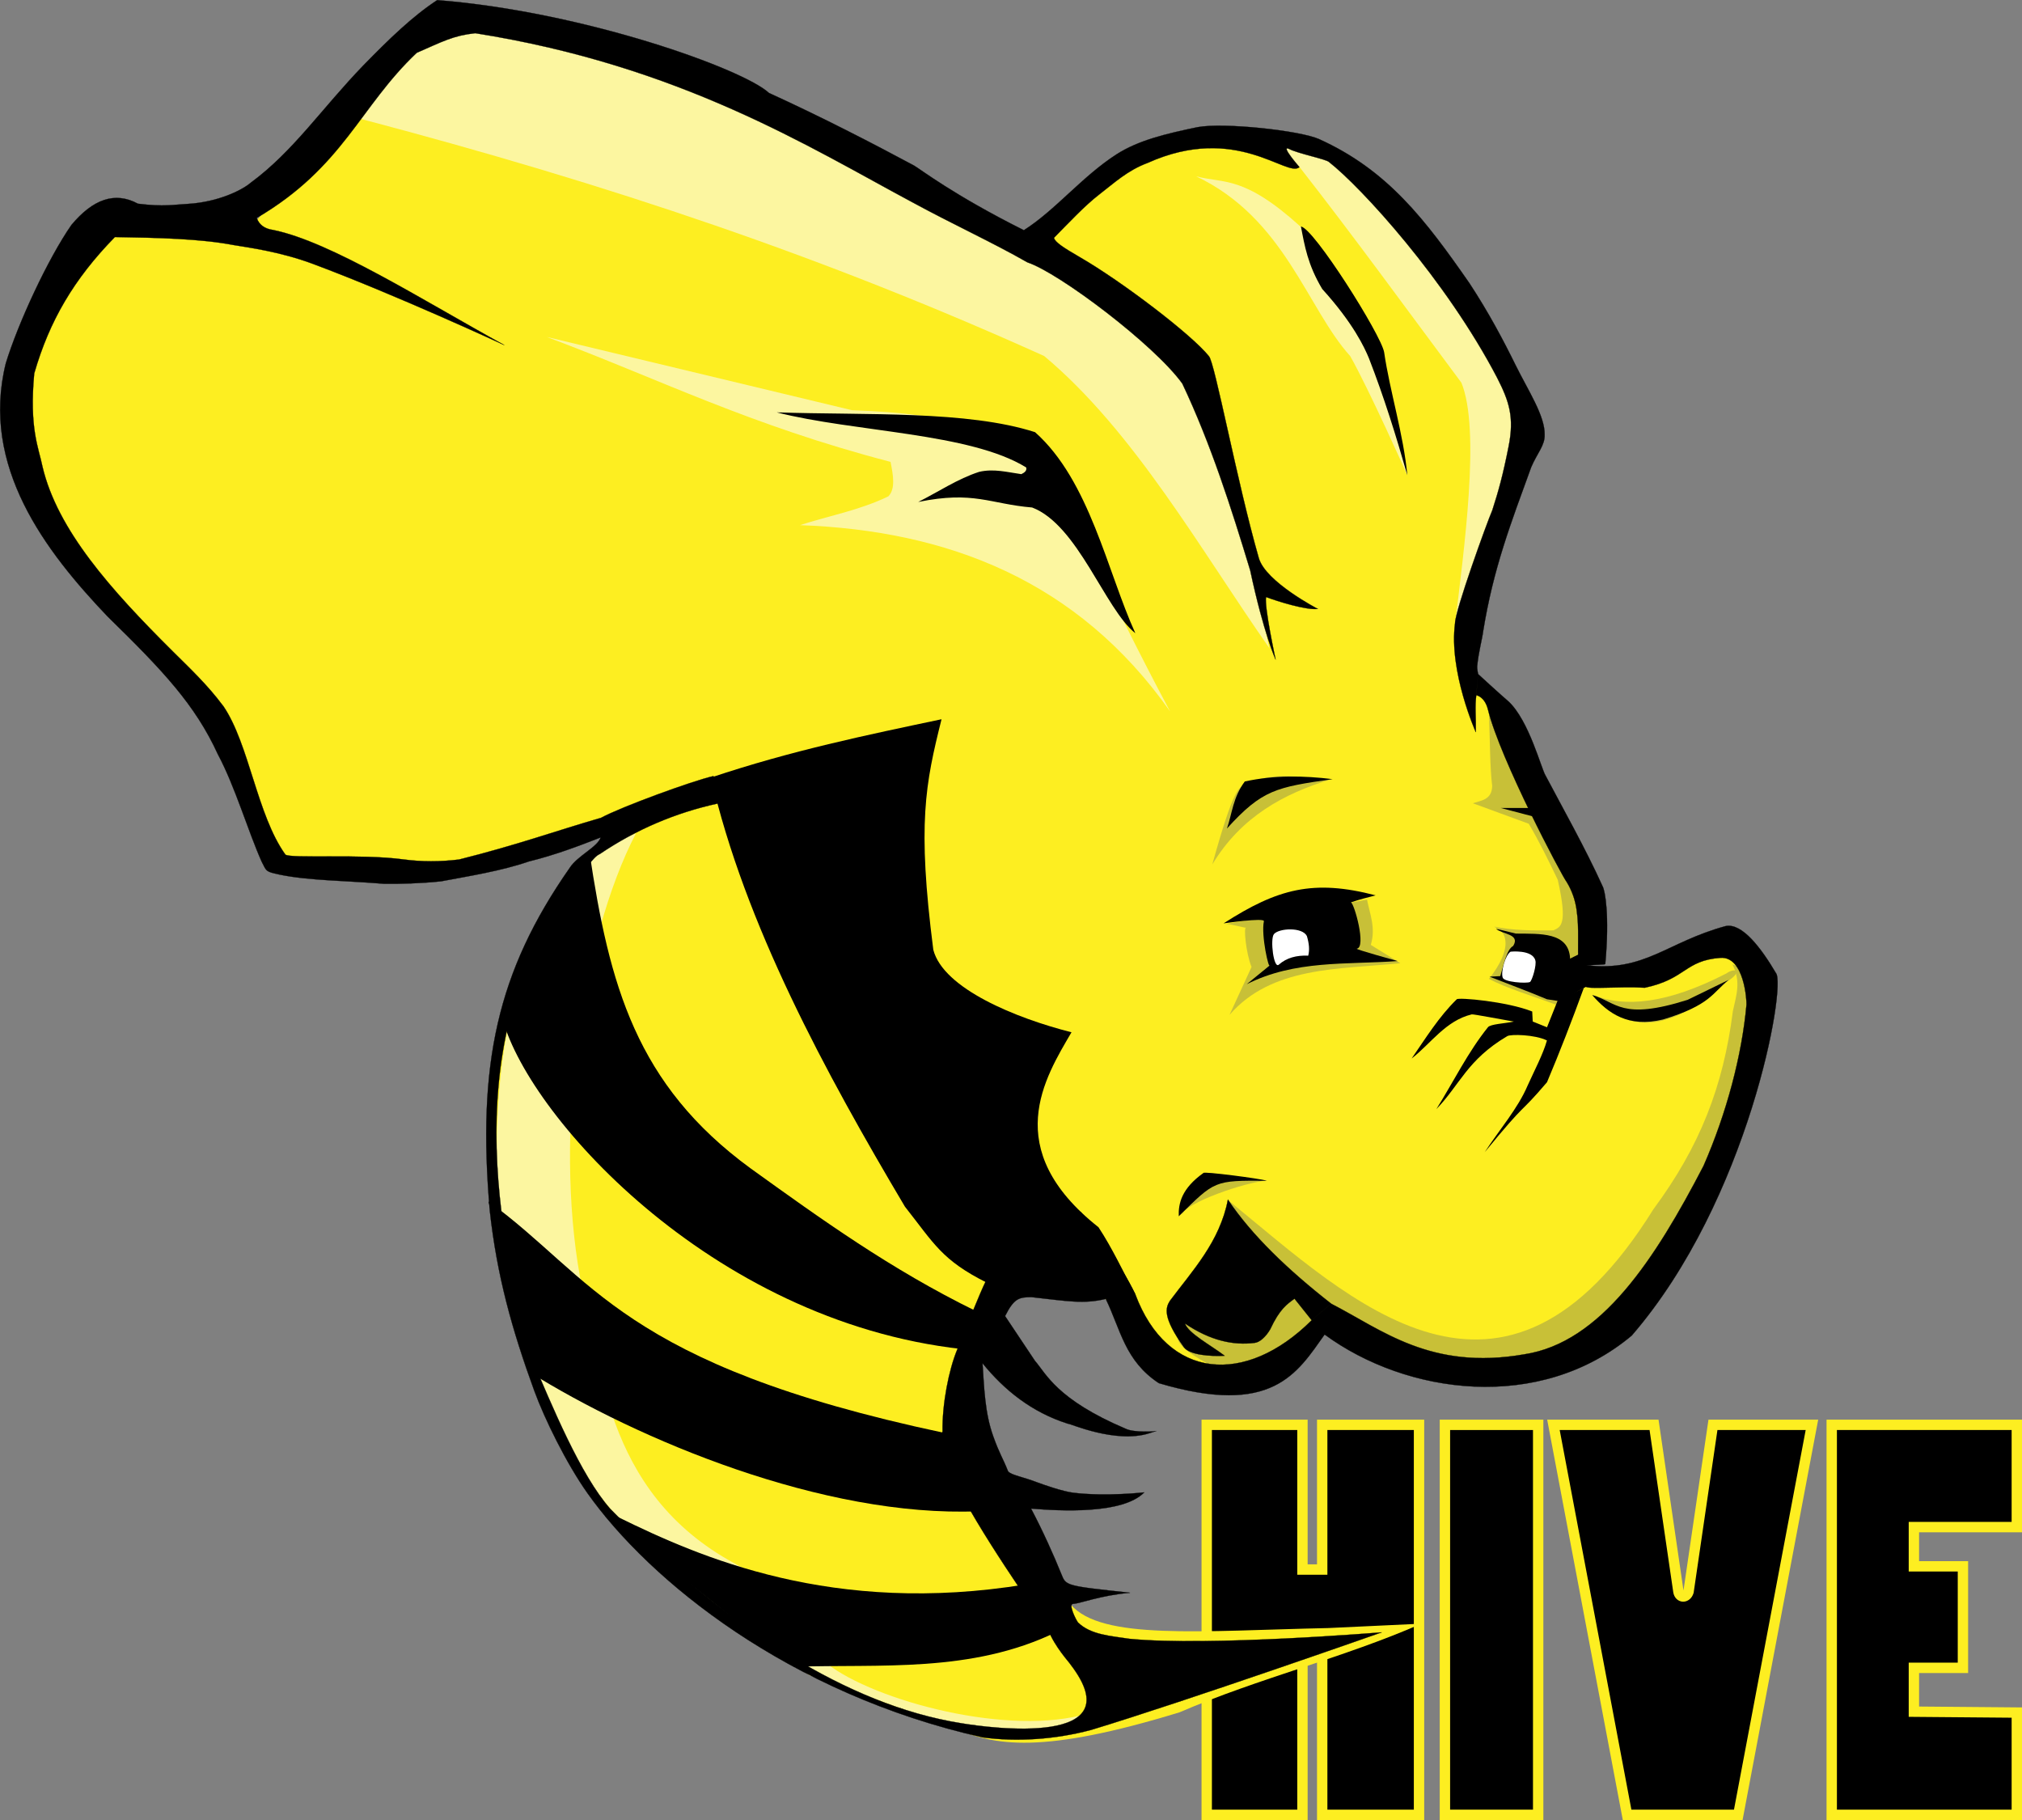 <?xml version="1.0" encoding="UTF-8" standalone="no"?> <svg xmlns:rdf="http://www.w3.org/1999/02/22-rdf-syntax-ns#" xmlns="http://www.w3.org/2000/svg" xmlns:cc="http://creativecommons.org/ns#" xmlns:dc="http://purl.org/dc/elements/1.1/" height="900" width="1e3" viewBox="0 0 1000 900"><rect x="0" y="0" width="1000" height="900" fill="#808080" stroke="none"/> <g stroke="#fdee21" stroke-width="5.129" transform="translate(-.533 66.8)" fill-rule="evenodd"> <path d="m597.33 637.79v192.85h47.346v-88.632l9.767 0.183v88.45h47.881v-192.85h-47.881v71.552h-9.767v-71.552z"></path> <path d="m761.25 637.79h-46.116v192.85h46.116z"></path> <path d="m768.8 637.79 36.429 192.85h54.984l36.429-192.85h-48.951l-12.067 82.517c-1.006 3.16-4.402 3.16-5.009 0l-12.06-82.52z"></path> <path d="m997.97 637.79h-91.538v192.85h91.538v-50.569l-50.898-0.434 0-21.679h24.248v-50.204h-24.248l-0-19.397h50.898z"></path> </g> <g transform="translate(-.533 66.8)"> <path d="m503.66 52.952c-7.71-21.115-272.92-124.22-276.31-112.9-48.7 12.695-68.52 68.826-102.02 104.38l-74.393-4.261c-32.771 42.142-49.967 85.199-38.258 129.95 42.002 56.906 90.76 105.33 121.15 176.81 2.402 33.692 145.82 3.533 176.56-3.136-41.992 30.059-78.561 76.651-62.846 210.84 14.346 63.014 24.159 133.37 151.4 204.64 16.75 9.382 51.407 20.207 72.838 28.098 20.495 9.401 44.461 13.264 112.07-7.412 39.124-16.863 81.365-27.022 119.65-43.844l-46.017 2.159c-63.369 1.379-112.29 6.106-127.38-11.6l-58.32-100.68 34-66.04c47.056 4.826 62.675 42.986 104.15 57.518l48.885-36.215c141.99 83.816 198.48-53.12 214.67-159.77-1.728-43.392-93.952 13.611-88.362-6.679 2.166-46.644-35.854-107.67-60.42-155.22l28.43-110.01c12.9-11.49-59.72-133.86-119.02-149.12-52.03-13.391-130.46 52.492-130.46 52.492z" fill-rule="evenodd" fill="#fdee21"></path> </g> <g fill-rule="evenodd"> <g fill="#c8c037" transform="translate(-.533 66.8)"> <path d="m736.92 286.75c0.509 11.816 0.452 26.187 1.594 35.15-0.197 6.838-5.323 7.089-9.565 8.521l27.631 10.119c5.486 9.231 9.894 18.463 14.347 27.694 5.165 22.708 1.31 23.357-2.125 25.031-10.027 0.102-20.025 0.121-29.358-1.864 4.181 2.207 5.101 3.815 5.543 6.642 0.816 5.212-2.541 12.329-8.067 19.188 8.172 4.534 23.071 8.97 34.14 13.181l12.62-28.093c-5.715-41.271-23.045-79.309-46.76-115.57z"></path> <path d="m788.49 425.18c15.324 6.387 36.495 4.515 65.848-10.613 4.365-3.104 8.431-1.248 0.619 3.858-38.499 34.547-56.927 17.265-66.467 6.755z"></path> <path d="m857.28 410.04c4.552 8.716 1.794 15.805 0.266 23.167-4.753 37.449-16.423 67.056-39.321 97.994-74.478 119.74-149.67 44.817-209.62-3.946l-24.798 62.137c-1.316 5.446-6.79 9.688 31.937 26.738l39.452-27.867c150.46 114.48 257.08-160.24 202.08-178.22z"></path> <path d="m626.75 517.04c-10.151 0.724-40.361 10.997-41.706 16.946l13.902-20.712z"></path> <path d="m607.01 390.07c1.86 0 10.788 2.397 9.83 1.864-1.37-0.763-0.153 12.519 2.657 19.439l-10.893 23.7c20.865-24.063 53.858-22.462 84.486-25.564l-14.612-9.054c2.538-8.466-0.451-15.165-1.86-22.368z"></path> <path d="m658.28 318.71c-22.387 6.863-43.816 18.075-58.203 41.976 10.976-39.395 13.213-37.899 16.757-39.846 15.351-6.865 27.922-2.586 41.446-2.13z"></path> </g> <g fill="#fcf6a0" transform="translate(-.533 66.8)"> <path d="m538.73 780.45c-27.07 29.87-87.47-2.26-137.63-18.64-127.46-81.05-152.36-157.35-154.09-232.2-6.553-107.22 26.37-169.52 68.014-184.27-27.561 53.129-40.41 148.5-27.631 219.42 10.315 39.455 10.529 106 76.545 141.62 32.327 18.199 23.571 32.368 45.431 49.413 23.955 18.679 90.747 36.437 129.36 24.658z"></path> <path d="m579.17 284.94c-45.831-64.991-110.29-89.387-182.98-92.053 14.568-4.749 29.136-7.222 43.704-14.246 3.567-3.748 2.401-10.344 1.063-17.042-69.97-18.27-114.13-40.85-170.03-61.781l150.91 36.215c101.91 3.872 93.158 29.032 157.34 148.91z"></path> <path d="m628.24 253.6c-33.87-48.35-66.72-107.03-111.31-144.35-107.64-48.584-214.12-84.666-338.91-117.5l39.827-51.216c132.42 30.227 256.8 80.808 368.21 164.19 18.849 47.66 31.419 95.383 42.173 148.87z"></path> <path d="m696.52 168.16s-18.988-42.599-28.233-58.866c-21.446-23.766-32.29-68.054-76.213-88.922 13.892 3.752 23.399-0.718 51.759 24.992l44.669 84.734z"></path> <path d="m720.14 241.96c4.379-36.908 12.695-96.11 3.152-119.5-26.55-35.624-53.29-72.446-80.04-106.63-4.43-4.123-7.62-9.719-11.11-14.084 37.61 9.744 76.86 35.894 129.79 139.13z"></path> </g> <g transform="translate(-.533 66.8)"> <path d="m562.02 246.32c-14.98-11.79-28.33-53.49-51.03-62.16-21.011-1.758-28.715-8.368-56.344-2.739 10.021-5.021 19.482-11.446 30.134-14.885 7.215-1.703 13.983 0.184 20.867 1.133 1.7-0.804 2.814-1.803 2.398-3.313-27.812-17.187-84.866-17.432-123.38-27.243 44.699 1.496 94.156-0.982 127.75 9.791 27.013 23.973 35.788 69.119 49.605 99.415z"></path> <path d="m643.93 45.227c6.201 0.563 39.574 53.353 41.142 62.137 2.775 19.202 9.62 40.728 11.46 60.819-5.497-19.269-11.486-38.537-18.974-57.806-2.19-5.306-7.724-17.302-23.107-34.269-7.163-11.959-8.709-21.359-10.52-30.88z"></path> <path d="m757.02 332.75h-14.278l15.781 4.142z"></path> <path d="m659.6 318.49c-14.358-1.765-29.091-1.999-43.448 1.157-5.852 7.861-6.255 15.856-8.813 23.245 17.454-19.236 24.38-20.412 52.261-24.401z"></path> <path d="m855.42 417.77c-7.99 6.377-8.788 12.379-32.413 19.572-17.228 4.074-26.961-2.831-35.07-12.116 12.294 3.522 14.259 12.81 47.225 2.397z"></path> <path d="m783.82 421.76c-5.75 15.812-11.949 31.791-18.199 46.6-14.883 17.454-8.54 7.508-30.819 34.617 7.128-10.998 16.4-21.566 21.254-33.02 3.409-7.542 7.653-15.543 9.532-22.244-5.907-2.95-17.999-3.183-19.639-2.125-19.808 11.683-23.382 24.047-35.059 36.086 8.464-13.53 15.693-28.298 25.505-40.476 1.118-1.581 8.383-1.886 12.849-2.819-6.94-1.191-19.786-3.685-20.82-3.572-12.922 3.105-20.163 14.361-29.756 21.836 6.994-10.098 13.436-20.612 22.317-29.292 0.878-1.021 24.883 1.082 37.324 6.047l0.247 4.949 7.063 2.851 5.314-13.314z"></path> <path d="m627.07 517.09c-3.188-1.089-31.35-4.711-31.35-3.861-10.813 7.696-12.453 15.059-12.221 21.436 17.989-17.697 17.319-17.747 43.572-17.575z"></path> <path d="m605.68 389.81s20.322-2.963 19.926-1.065c-1.472 7.05 2.488 24.233 2.922 21.836l-11.424 9.32c23.926-12.029 49.113-9.612 74.656-11.45 0 0-21.507-5.938-20.192-6.125 4.798-0.68-1.277-22.43-2.922-22.901 4.091-1.385 8.087-2.429 12.221-3.462-30.756-8.048-48.541-3.306-75.188 13.847z"></path> <path d="m781.56 404.98-4.517 2.263c-0.641-13.231-14.851-12.26-26.834-12.382l-9.83-2.397c2.989 2.766 12.229 2.55 8.502 8.521-3.137 1.677-4.58 8.87-6.376 14.912l-5.314 0.266c9.387 3.668 18.095 6.884 28.428 11.184l6.111 0.932 14.612-7.856z"></path> </g> <g fill="#fff" transform="translate(-.533 66.8)"> <path d="m646.86 396.06c-2.287-4.525-13.794-3.882-16.275-0.955-2.016 2.379-0.125 17.642 2.459 15.068 3.737-3.285 8.618-4.659 14.48-4.394 0.739-2.82 0.477-5.865-0.664-9.719z"></path> <path d="m757.21 418.8c1.082-0.791 3.369-8.443 2.63-10.733-1.512-5.403-12.212-4.266-12.212-4.266-2.611 1.536-4.899 9.96-3.945 12.739 0.455 2.353 11.809 3.103 13.526 2.26z"></path> </g> <g transform="translate(-.533 66.8)"> <path d="m299.64 682.84 6.76 0.661c40.071 19.675 106.05 48.847 201.57 33.171l14.988 23.584c-42.067 20.442-87.312 15.738-129.71 17.172z"></path> <path d="m242.11 527.3 20.073 84.268c53.74 33.593 145.54 72.07 222.06 68.965l-16.91-38.8c-159.73-33.92-173.24-76.8-225.22-114.44z"></path> <path d="m292.06 354.69c9.811 65.302 22.907 114.81 79.69 156.28 34.804 25.03 69.351 49.954 111.37 70.524 0 0-3.684 19.171-6.763 18.829-125.05-13.89-216.6-117.58-227.69-164.94 10.741-36.329 26.149-59.021 43.389-80.693z"></path> <path d="m352.17 317.69c16.664 72.376 56.397 145.68 95.889 212.18 14.477 18.369 18.266 26.475 40.579 37.659 30.159 9.549 51.486 7.112 73.377 5.676-5.998-11.102-11.329-22.706-18.217-33.14-49.018-38.765-26.364-74.06-13.344-96.406-27.256-6.887-63.37-21.525-68.345-40.778-7.999-62.271-3.937-82.025 4.069-114.01-36.909 7.782-74.309 15.494-114.01 28.82z"></path> <path style="color-rendering:auto;text-decoration-color:#000000;color:#000000;isolation:auto;mix-blend-mode:normal;shape-rendering:auto;solid-color:#000000;block-progression:tb;text-decoration-line:none;image-rendering:auto;white-space:normal;text-indent:0;text-transform:none;text-decoration-style:solid" d="m216.77-66.742c-12.131 7.925-23.818 19.256-36.391 32.135-20.843 21.575-34.699 42.621-55.915 58.224-4.243 3.659-16.151 9.551-31.121 10.425-7.052 0.352-11.646 1.519-24.604-0.108-11.428-6.188-22.285-2.164-32.881 10.51-11.619 16.709-26.334 48.437-32.453 68.41-12.611 50.937 19.541 92.905 50.374 125.25 27.429 26.796 43.243 43.542 54.505 68.107 8.527 15.933 14.844 37.799 21.683 53.13 2.466 4.861 1.953 4.835 8.591 6.3 14.333 3.059 34.215 3.083 51.915 4.604 7.658 0.107 18.175-0.178 28.14-1.217 13.731-2.593 29.863-5.133 43.384-9.81 13.213-3.253 24.985-7.759 35.597-11.907-1.369 4.644-11.478 9.115-15.268 15.002-35.97 51.49-45.823 97.308-39.561 169.6 3.542 32.042 10.896 58.605 21.992 88.997 5.077 13.908 15.882 35.934 26.236 50.565 30.79 43.506 99.672 99.374 195.56 120.88 16.729 2.287 35.715 1.067 53.571-3.688 47.326-14.346 143.78-48.275 143.78-48.275s-85.619 7.083-124.83 3.206c-9.078-1.419-19.081-1.901-25.405-8.087-1.061-1.369-4.914-9.132-2.426-9.201 3.395-0.095 13.142-4.14 28.191-5.482-32.129-3.459-31.671-3.418-34.016-9.271-3.647-9.085-9.229-21.502-14.977-32.367 14.118 1.191 45.376 2.946 55.984-8.002 0 0-18.497 2.136-34.843 0.218-5.507-0.646-14.891-3.995-17.71-5.03-7.338-2.858-13.38-3.746-14.788-5.609-2.548-6.486-4.275-8.667-7.351-17.356-4.166-11.504-4.496-24.337-5.29-36.083 10.693 13.18 24.318 24.275 42.356 29.941 0.231-0.488 23.4 10.072 40.226 4.642l3.489-1.125c0 0.311-11.148 0.977-15.237-1.047-34.219-14.545-39.37-27.276-44.895-33.599l-14.777-22.133c4.494-8.961 7.035-9.301 12.989-9.384 18.011 2.001 25.848 3.54 36.807 0.896 7.405 15.24 9.406 30.571 26.265 41.662 56.166 16.672 68.369-4.951 81.973-24.057 40.412 29.658 106.2 38.803 151.89 0.515 58.086-67.212 76.476-173.17 71.325-179.22-7.254-12.307-16.772-24.999-24.945-23.245-29.13 7.952-39.871 22.73-68.735 19.359 3.438-0.194 9.219-0.287 9.263-0.615 2.224-24.441-0.179-36.267-1.252-38.297-8.759-19.317-20.261-39.646-28.278-54.881-2.067-3.161-8.137-27.165-18.308-36.648-4.362-3.724-15.039-13.546-15.039-13.546l-0.905 10.439s4.174 0.63 5.762 7.097c6.022 24.517 36.687 82.485 38.938 85.263 10.868 17.545 1.105 39.401 9.367 51.663 0.794 1.558 16.857-0.137 29.307 0.628 20.473-4.403 19.609-13.426 37.294-14.782 11.913-0.913 13.108 21.46 12.951 23.196-2.22 24.704-9.735 53.427-21.236 79.658-23.912 46.069-50.691 87.446-88.67 93.216-46.326 8.095-70.399-12.158-95.512-25.055l-9.607 8.193c-32.637 32.501-71.389 29.614-87.239-12.851-7.89-16.473-18.172-26.569-26.976-40.7l-46.688 33.627c-3.886 7.971-8.665 20.54-14.47 34.58-4.036 9.761-7.42 26.525-7.199 40.456-5.985 10.195 20.729 51.542 37.609 76.692 4.981 7.421 14.279 20.385 14.59 21.193 3.348 8.683 10.679 16.349 11.124 17.284 31.337 40.872-39.531 31.46-54.167 28.991-28.876-4.601-57.121-16.663-83.67-32.792-1.541-0.936-3.076-1.885-4.605-2.848-31.551-19.866-60.581-45.283-85.264-70.423-14.718-16.666-28.732-50.827-39.083-75.045-15.513-58.226-37.776-159.15 22.532-235.63 3.823-4.372 7.948-11.65 11.46-13.09 17.918-12.119 37.375-20.379 58.298-24.966l-2.112-13.563c-10.449 2.374-45.633 15.243-55.581 20.629-22.623 6.558-41.388 13.406-70.22 20.625-9.372 1.147-18.592 1.167-27.579-0.053-20.741-2.818-56.094-0.301-58.349-2.396-14.044-19.585-17.889-54.676-30.703-73.456l-0.151-0.187-0.162-0.178c-7.47-10.04-16.177-18.23-24.752-26.75-30.708-30.51-56.991-60.01-64.348-91.27-1.85-9.23-6.614-18.79-4.082-46.1l0.047-0.134 0.044-0.134c7.388-25.513 19.407-46.31 39.806-67.153 21.228 0.343 42.24 0.809 58.607 3.936 7.509 1.256 23.124 3.296 39.252 9.304 40.822 15.207 94.76 40.209 94.76 40.209-40.488-22.236-85.761-51.115-114.35-56.943-4.254-0.602-6.868-2.543-8.131-5.93 42.999-25.264 50.865-55.009 79.147-81.686 12.925-5.626 17.965-8.498 28.947-9.692 101.57 16.06 165.51 56.515 216.09 83.566 20.529 11.164 39.191 19.606 57.015 29.773 15.624 5.139 62.771 40.734 76.569 59.925 14.017 29.595 24.251 61.563 33.585 92.411 6.693 31.375 12.564 44.102 12.564 44.102s-5.688-26.243-4.74-30.958c5.898 2.204 19.841 6.557 25.621 5.881 0 0-25.818-13.346-29.201-25.141-10.856-37.847-21.744-96.765-24.68-99.837-8.274-10.411-42.777-36.816-63.941-49.03-8.006-4.62-12.333-7.487-12.671-9.518 6.761-6.83 15.111-15.865 22.598-21.606 7.177-5.503 13.711-11.709 23.713-15.423 43.963-19.8 69.101 7.618 75.066 2.066 0 0-9.458-10.841-5.257-9.056 4.302 2.33 18.323 5.078 19.862 6.509 16.023 12.534 57.913 58.344 83.161 106.68 6.064 11.84 8.529 19.636 5.716 33.893-2.82 14.27-5.002 22.117-8.078 31.647-2.778 6.371-18.498 49.988-18.437 55.848-3.167 23.932 10.264 53.893 10.264 53.893 0.127-8.133-0.5-12.466 0.237-18.282l0.904-10.393s-0.573-2.764-0.469-3.86c0.682-7.187 2.445-13.229 2.962-17.345 5.048-31.255 13.822-53.755 23.775-81.182 2.958-6.922 6.828-10.771 6.63-16.041 0.163-9.352-8.205-21.904-14.252-34.163-6.1-12.39-13.39-26.202-22.96-40.76-21.82-31.376-40.42-55.925-74.48-71.289-9.53-4.182-47.03-8.271-59.98-5.841-15.71 3.273-29.22 6.5-39.99 13.398-16.95 10.854-30.27 27.659-45.89 37.561-34.56-17.282-51.24-30.216-54.35-31.999-20.54-11.006-45.2-23.778-71.73-35.89-12.72-11.862-91.71-40.233-164.04-45.892zm442.08 644.59c-21.3-16.65-39.23-33.79-51.05-51.44-3.858 20.758-17.864 35.542-28.688 50.083-2.155 3.41-3.708 8.06 6.902 22.879 2.86 3.948 13.207 4.623 20.192 4.261-7.106-5.372-17.918-11.053-19.66-15.977 12.501 8.511 24.076 10.957 34.538 9.586 2.39-0.269 5.36-2.804 7.655-6.706 4.664-10.02 8.316-12.433 12.005-15.13l8.502 10.651z" stroke="#000" stroke-width=".114"></path> </g> </g> </svg> 